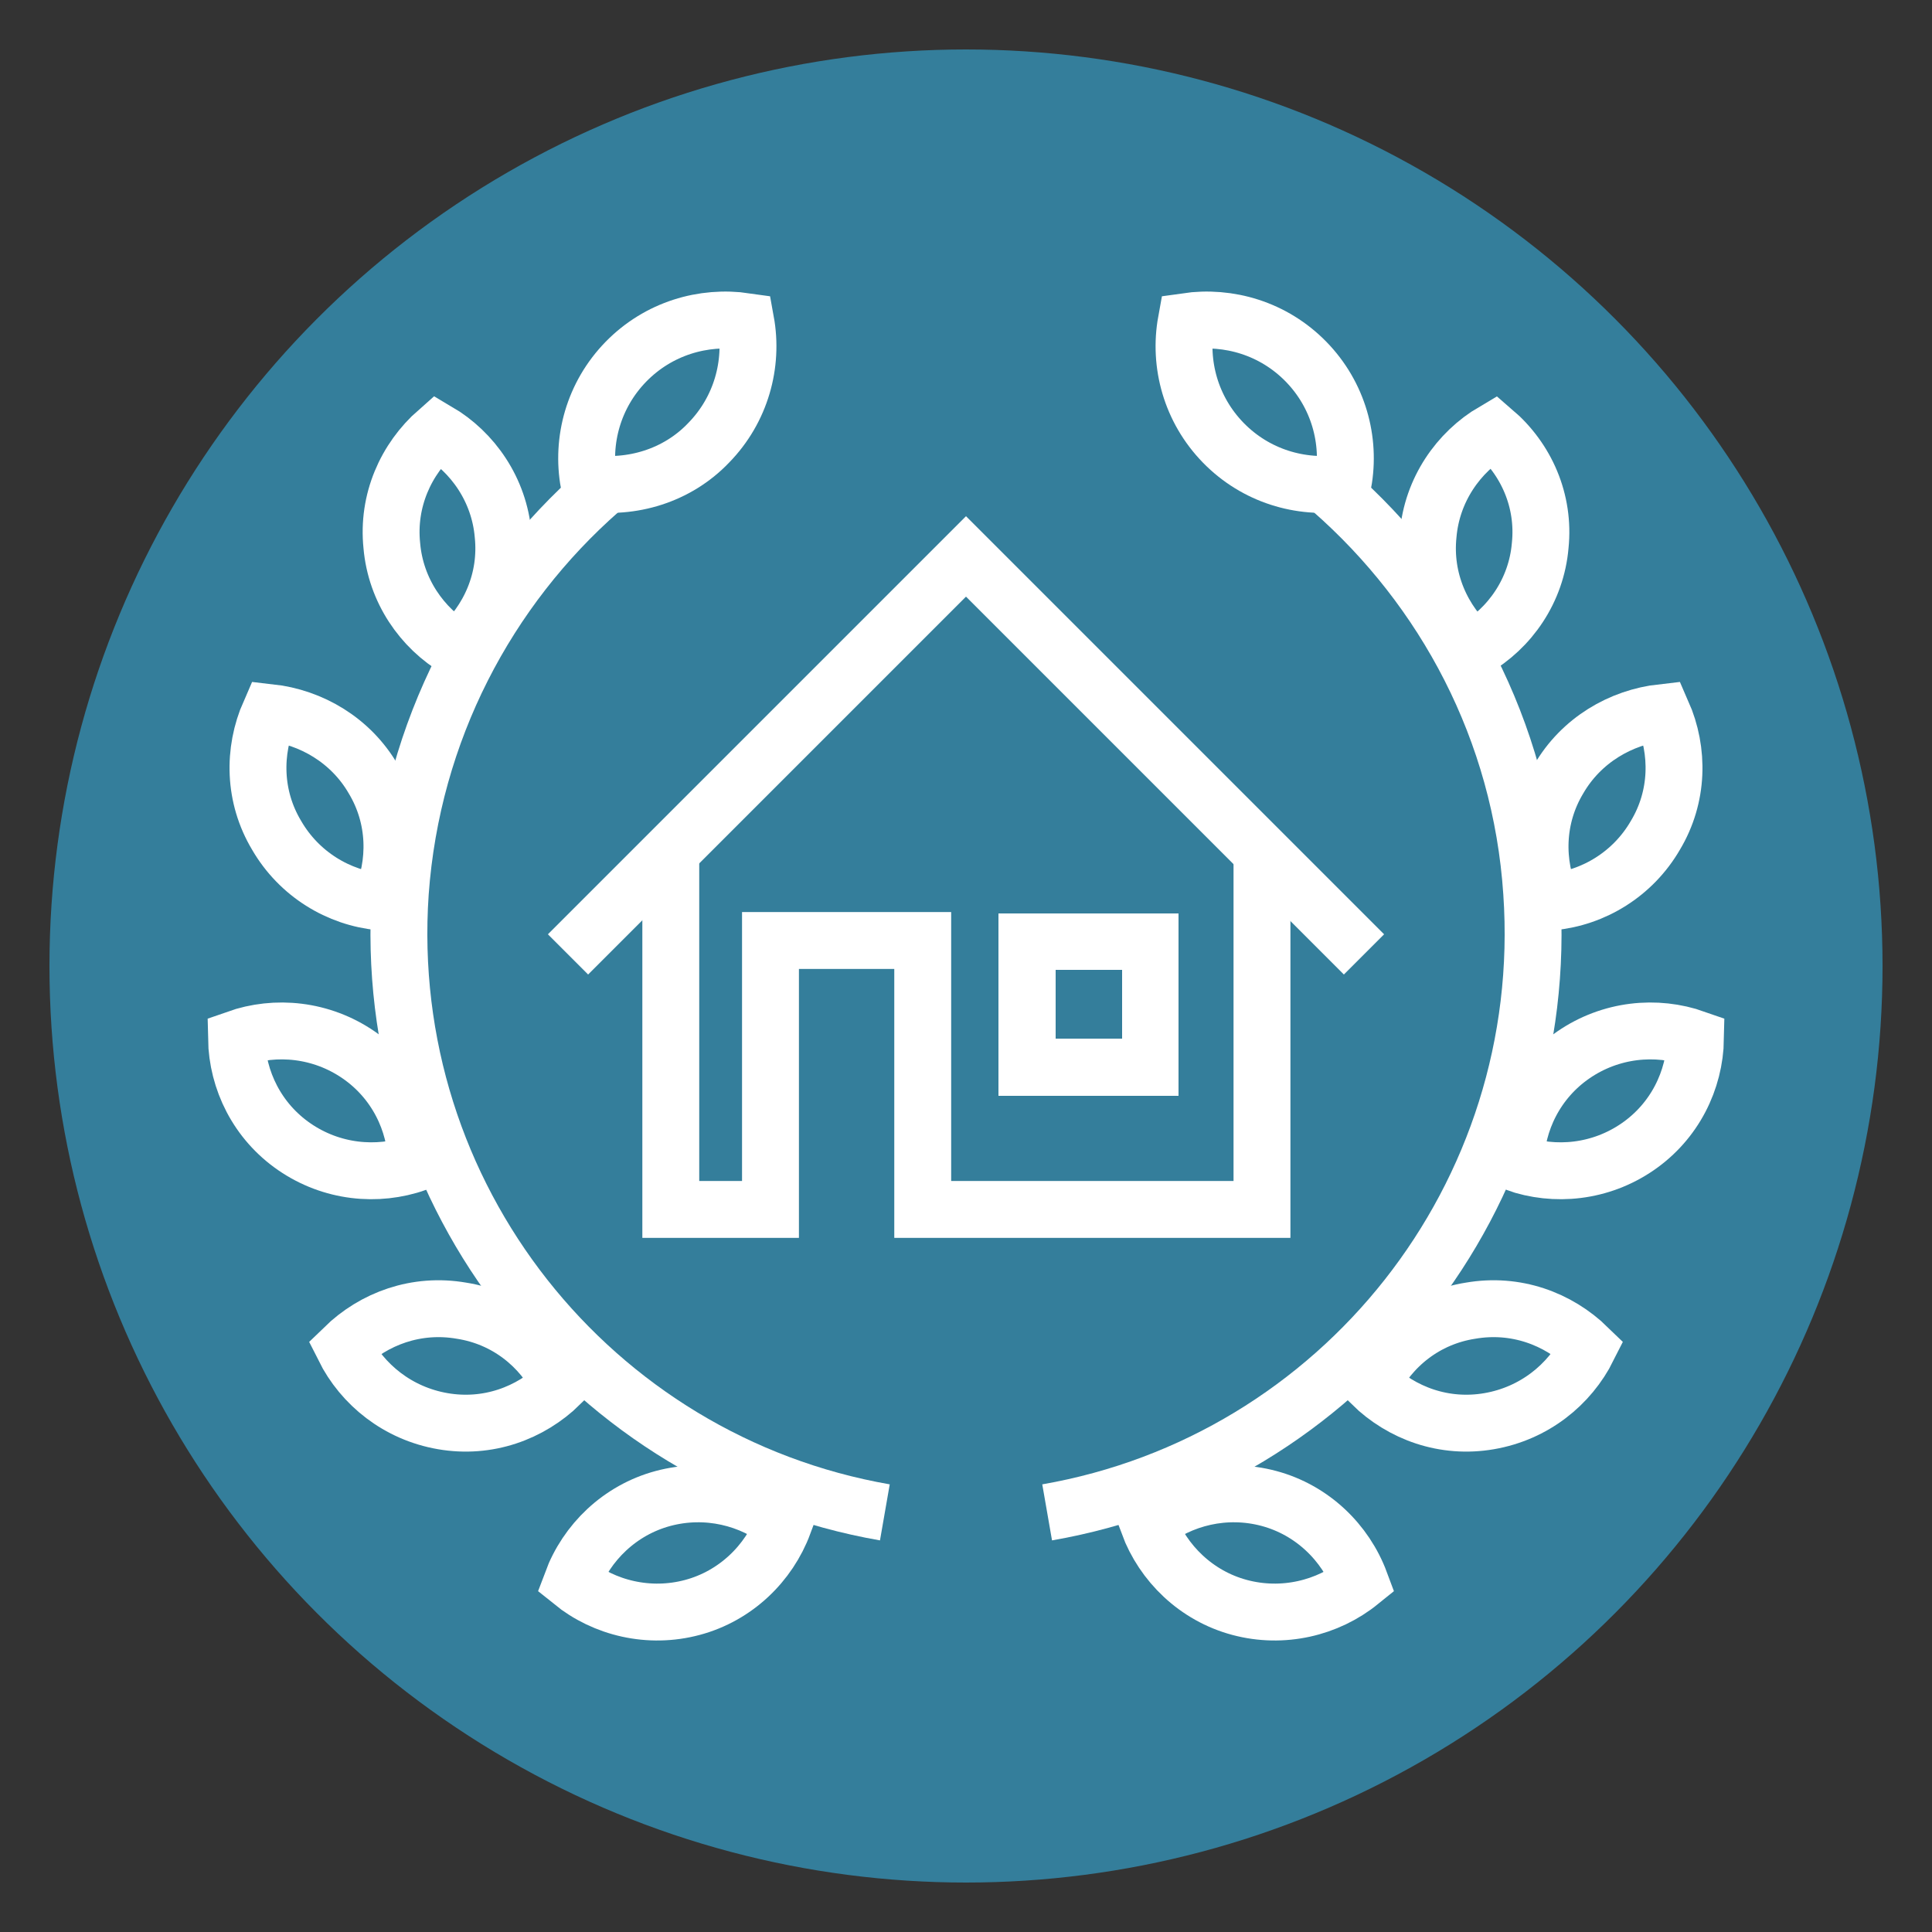 <?xml version="1.0" encoding="utf-8"?>
<!-- Generator: Adobe Illustrator 26.5.0, SVG Export Plug-In . SVG Version: 6.00 Build 0)  -->
<svg version="1.1" xmlns="http://www.w3.org/2000/svg" xmlns:xlink="http://www.w3.org/1999/xlink" x="0px" y="0px"
	 viewBox="0 0 250 250" style="enable-background:new 0 0 250 250;" xml:space="preserve">
<rect x="0" y="0" width="250" height="250" fill="#333333" stroke="none"/>
<style type="text/css">
	.st0{fill:#347E9B;}
	.st1{fill:none;stroke:#FFFFFF;stroke-width:7.361;}
	.st2{fill:#FFFFFF;}
	.st3{display:none;}
	.st4{display:inline;}
	.st5{fill:none;stroke:#FFFFFF;stroke-width:6.54;}
	.st6{fill:none;stroke:#FFFFFF;stroke-width:6;stroke-miterlimit:10;}
	.st7{fill:none;stroke:#FFFFFF;stroke-width:6.467;stroke-linejoin:bevel;}
	.st8{fill:none;stroke:#FFFFFF;stroke-width:6.467;}
</style>
<g id="Layer_1">
	<circle class="st0" cx="125" cy="125" r="118.6"/>
</g>
<g id="Layer_3">
	<g>
		<g>
			<polyline class="st1" points="86.8,110.6 86.8,156.5 99.7,156.5 99.7,121.7 119.4,121.7 119.4,156.5 163.3,156.5 163.3,110.6 			
				"/>
			<path class="st2" d="M145.2,125.5v8.9h-8.6v-8.9H145.2 M152.5,118.2h-23.3v23.6h23.3V118.2L152.5,118.2z"/>
			<polyline class="st1" points="73.5,123.5 125,72 176.5,123.5 			"/>
		</g>
		<g>
			<g>
				<g>
					<path class="st1" d="M81,46.8c-4.2,4.3-5.8,10.2-4.8,15.7c5.5,0.8,11.4-0.9,15.5-5.2c4.2-4.3,5.8-10.2,4.8-15.7
						C91,40.8,85.2,42.5,81,46.8z"/>
					<path class="st1" d="M50.7,70.6c0.5,5.8,3.9,10.7,8.5,13.4c4.1-3.6,6.5-9,5.9-14.8c-0.5-5.8-3.9-10.7-8.5-13.4
						C52.5,59.4,50.1,64.8,50.7,70.6z"/>
					<path class="st1" d="M35.8,108.1c2.9,5,8,8.1,13.4,8.6c2.2-5,2.1-10.9-0.9-15.9c-2.9-5-8-8-13.4-8.6
						C32.7,97.2,32.8,103.1,35.8,108.1z"/>
					<path class="st1" d="M38.1,148.4c4.8,3.3,10.7,3.9,15.8,2.1c-0.1-5.4-2.7-10.7-7.5-14c-4.8-3.3-10.7-3.9-15.8-2.1
						C30.7,139.8,33.3,145.1,38.1,148.4z"/>
					<path class="st1" d="M57.3,183.9c5.8,1,11.3-1,15.2-4.8c-2.4-4.9-7-8.6-12.8-9.5c-5.8-1-11.3,1-15.2,4.8
						C46.9,179.2,51.5,182.9,57.3,183.9z"/>
					<path class="st1" d="M89.6,208c5.6-1.5,9.9-5.7,11.8-10.8c-4.2-3.4-10-4.8-15.6-3.3c-5.6,1.5-9.9,5.7-11.8,10.8
						C78.2,208.1,84,209.5,89.6,208z"/>
					<path class="st1" d="M114.5,195.7c-37.9-6.6-65.4-40.9-62.7-80.2c1.5-20.9,11.3-39.3,25.9-52.1"/>
				</g>
				<g>
					<path class="st1" d="M169,46.8c4.2,4.3,5.8,10.2,4.8,15.7c-5.5,0.8-11.3-0.9-15.5-5.2c-4.2-4.3-5.8-10.2-4.8-15.7
						C159,40.8,164.8,42.5,169,46.8z"/>
					<path class="st1" d="M199.3,70.6c-0.5,5.8-3.9,10.7-8.6,13.4c-4.1-3.6-6.5-9-5.9-14.8c0.5-5.8,3.9-10.7,8.5-13.4
						C197.5,59.4,199.9,64.8,199.3,70.6z"/>
					<path class="st1" d="M214.2,108.1c-2.9,5-8,8.1-13.4,8.6c-2.2-5-2.1-10.9,0.9-15.9c2.9-5,8-8,13.4-8.6
						C217.3,97.2,217.2,103.1,214.2,108.1z"/>
					<path class="st1" d="M211.9,148.4c-4.8,3.3-10.7,3.9-15.8,2.1c0.1-5.4,2.7-10.7,7.5-14c4.8-3.3,10.7-3.9,15.8-2.1
						C219.3,139.8,216.7,145.1,211.9,148.4z"/>
					<path class="st1" d="M192.7,183.9c-5.8,1-11.3-1-15.2-4.8c2.4-4.9,7-8.6,12.8-9.5c5.8-1,11.3,1,15.2,4.8
						C203.1,179.2,198.5,182.9,192.7,183.9z"/>
					<path class="st1" d="M160.4,208c-5.6-1.5-9.9-5.7-11.8-10.8c4.2-3.4,10-4.8,15.6-3.3c5.6,1.5,9.9,5.7,11.8,10.8
						C171.8,208.1,166,209.5,160.4,208z"/>
					<path class="st1" d="M135.5,195.7c37.9-6.6,65.4-40.9,62.7-80.2c-1.4-21-11.3-39.3-25.9-52.1"/>
				</g>
			</g>
		</g>
	</g>
</g>
<g id="Layer_4" class="st3">
	<g class="st4">
		<g>
			<g>
				<path class="st5" d="M68.9,144.8c1.1,1.5,2.4,2.8,4,3.8c0-1,0.2-2.1,0.7-3.1l2.2-4.4c1.6-3.1,5.3-4.4,8.4-2.8
					c3.1,1.6,4.4,5.3,2.8,8.4l-2.2,4.4c-0.5,1-1.3,1.9-2.2,2.5l5,2.5c-0.1-1.1,0.1-2.2,0.6-3.2l5.2-10.5c1.6-3.1,5.3-4.4,8.4-2.8
					c3.1,1.5,4.4,5.3,2.8,8.4l-5.2,10.5c-0.5,1-1.3,1.9-2.2,2.5l4.4,2.2c-0.1-1.1,0.1-2.2,0.6-3.2l6.5-12.9c1.6-3.1,5.3-4.4,8.4-2.8
					c3.1,1.6,4.4,5.3,2.8,8.4l-6.5,12.9c-0.5,1-1.3,1.9-2.2,2.5l4.4,2.2c-0.1-1.1,0.1-2.2,0.6-3.2l2.2-4.4c1.6-3.1,5.3-4.4,8.4-2.8
					c3.1,1.6,4.4,5.3,2.8,8.4l-2.2,4.4c-0.5,1-1.2,1.8-2.1,2.4c0.3,0.1,0.7,0.2,1,0.3l8.3,4.2c3.1,1.6,6.9,0.3,8.4-2.8
					c1.1-2.2,0.8-4.8-0.7-6.7c0.4-0.5,0.7-1,1-1.5l5.3,2.7c3.1,1.6,6.9,0.3,8.4-2.8c1.5-3.1,0.3-6.9-2.8-8.4l-5.3-2.7l0.5-1.1
					l12.4,6.2c3.1,1.6,6.9,0.3,8.4-2.8c1.6-3.1,0.3-6.9-2.8-8.4l-12.5-6.3c0.2-0.4,0.3-0.8,0.4-1.2l18.3,9.2
					c3.1,1.6,6.9,0.3,8.4-2.8c1.6-3.1,0.3-6.9-2.8-8.4l-31.8-15.9c-1.6-0.1-3.3-0.3-4.9-0.6c-6.4-1.4-11.6-4.9-14.8-9.2l-12.4,1.4
					l-0.4,2.3c-1.2,5.9-7,9.7-12.9,8.5l-3.6-0.7c-0.1,0-0.3-0.1-0.4-0.1l4.4-21.4l15.7-3.2l8-1.5l7.6,1.7l-2.3-7.3l-0.2,0l-15.7-1.6
					l-8.1-0.7l-25.9,8.6"/>
				<g>
					<path class="st5" d="M174.5,100.8l-19.5,6.5l-28.5-6.3l-23.3,4.8l-0.2,0l-4.4,21.4c0.1,0,0.3,0.1,0.4,0.1l3.6,0.7
						c5.9,1.2,11.7-2.6,12.9-8.5l0.4-2.3l12.3-1.3c0,0,3.8,4,6.4,5.7c0,0,0,0,0.1,0c0.3,0.2,0.6,0.4,0.9,0.5c0,0,0.1,0,0.1,0.1
						c0.3,0.2,0.5,0.3,0.8,0.4c0.1,0,0.1,0.1,0.2,0.1c0.3,0.1,0.5,0.3,0.8,0.4c0.1,0,0.2,0.1,0.3,0.1c0.2,0.1,0.5,0.2,0.7,0.3
						c0.1,0.1,0.3,0.1,0.4,0.2c0.2,0.1,0.4,0.2,0.7,0.3c0.2,0.1,0.4,0.1,0.5,0.2c0.2,0.1,0.4,0.1,0.6,0.2c0.2,0.1,0.5,0.1,0.7,0.2
						c0.2,0,0.3,0.1,0.5,0.1c0.4,0.1,0.8,0.2,1.2,0.3c0.4,0.1,0.8,0.2,1.2,0.2c0.1,0,0.1,0,0.2,0c0.4,0.1,0.7,0.1,1.1,0.2
						c0,0,0.1,0,0.1,0c0.4,0,0.8,0.1,1.2,0.1h0c0.4,0,0.8,0.1,1.2,0.1h0l31.5,15.8l8.5-2.8"/>
					<path class="st5" d="M127.1,159.7c-3.1-1.6-6.9-0.3-8.4,2.8l-2.2,4.4c-1.6,3.1-0.3,6.9,2.8,8.4c3.1,1.5,6.9,0.3,8.4-2.8
						l2.2-4.4C131.5,165,130.2,161.3,127.1,159.7z"/>
					<path class="st5" d="M84.2,138.3c-3.1-1.6-6.9-0.3-8.4,2.8l-2.2,4.4c-1.6,3.1-0.3,6.9,2.8,8.4c3.1,1.6,6.9,0.3,8.4-2.8l2.2-4.4
						C88.6,143.6,87.3,139.8,84.2,138.3z"/>
					<path class="st5" d="M117.3,144.2c-3.1-1.6-6.9-0.3-8.4,2.8l-6.5,12.9c-1.6,3.1-0.3,6.9,2.8,8.4c3.1,1.6,6.9,0.3,8.4-2.8
						l6.5-12.9C121.6,149.5,120.4,145.7,117.3,144.2z"/>
					<path class="st5" d="M101.9,139.6c-3.1-1.6-6.9-0.3-8.4,2.8l-5.2,10.5c-1.5,3.1-0.3,6.9,2.8,8.4c3.1,1.6,6.9,0.3,8.4-2.8
						l5.2-10.5C106.3,144.9,105,141.1,101.9,139.6z"/>
				</g>
			</g>
		</g>
		<g>
			<polygon class="st5" points="191.1,147.7 219.9,138.1 203.2,88 174.5,97.6 			"/>
		</g>
		
			<rect x="27.2" y="99.6" transform="matrix(0.316 -0.949 0.949 0.316 -73.021 135.255)" class="st5" width="60.1" height="37.3"/>
		<line class="st5" x1="61.1" y1="138.7" x2="54.5" y2="136.6"/>
		<line class="st5" x1="195.4" y1="134.7" x2="201" y2="132.9"/>
	</g>
</g>
<g id="Layer_5" class="st3">
	<g class="st4">
		<path class="st6" d="M110.5,153.2c0,15.5-12.5,28-28,28s-28-12.5-28-28s28-54.7,28-54.7S110.5,137.7,110.5,153.2z"/>
		<path class="st6" d="M158.9,98c0,15.5-12.5,28-28,28s-28-12.5-28-28s28-54.7,28-54.7S158.9,82.5,158.9,98z"/>
		<path class="st6" d="M195.5,178.7c0,15.5-12.5,28-28,28s-28-12.5-28-28s28-54.7,28-54.7S195.5,163.2,195.5,178.7z"/>
	</g>
</g>
<g id="Layer_2" class="st3">
	<g class="st4">
		<g>
			<path class="st7" d="M202.4,102c0-14.5,0,2.5,0-12c0-3.9-2.8-8.4-6.5-9.6c-12.5-4-25.8-4-38.2,0c-3.6,1.2-6.5,5.7-6.5,9.6
				c0,14.5,0,29,0,43.5l-0.2,14.7l-11.9-19.9"/>
			<path class="st8" d="M134.3,109.2c0,5.7-4.6,10.3-10.2,10.3c-5.7,0-10.3-4.6-10.3-10.3c0-5.7,4.6-10.3,10.3-10.3
				C129.7,99,134.3,103.5,134.3,109.2z"/>
			<rect x="110.7" y="130.1" class="st8" width="28.2" height="30.6"/>
			<g>
				<line class="st8" x1="116.7" y1="160.1" x2="116.7" y2="186"/>
				<line class="st8" x1="132.9" y1="160.1" x2="132.9" y2="186"/>
			</g>
			<path class="st7" d="M46.4,104.8c0.6-2.1,1.2-4.1,1.9-6.2c1.2-3.9,4.6-8.4,7.2-9.6c4.6-2,8.7-3,12.7-3h0c4.1,0,8.1,1,12.7,3
				c2.6,1.2,6,5.7,7.2,9.6l10.5,49.6l11.9-19.9"/>
			<path class="st8" d="M190.8,63.1c0,7.7-6.3,14-14,14c-7.7,0-14-6.3-14-14c0-7.7,6.3-14,14-14C184.5,49.1,190.8,55.4,190.8,63.1z"
				/>
			<path class="st8" d="M81.5,71.7C81.5,79,75.5,85,68.2,85c-7.3,0-13.3-5.9-13.3-13.3c0-7.3,5.9-13.3,13.3-13.3
				C75.5,58.4,81.5,64.4,81.5,71.7z"/>
		</g>
		<g>
			<g>
				<g>
					<g>
						<path class="st8" d="M69.6,155.7v-21c-0.9-5.4-4.7-10.5-10-10.5l-3.2,0c-0.1,0-0.3,0-0.4,0"/>
						<path class="st8" d="M72.1,198.9l-28.6-48L43.1,113c0.1,0,0.3,0,0.4,0l3.2,0c5.3,0,9.2,5.1,10,10.5v21l7.9,8.3l22.5,22.5l0,0
							l-14-13.9c-3.5-3.7-2.3-10.5,1.4-14c0,0,2.9-2.8,3-2.9l24.9,24.9l1.2,18.1v13.4"/>
						<line class="st8" x1="113.8" y1="200.3" x2="63.7" y2="200.3"/>
					</g>
					<g>
						<path class="st8" d="M180.4,155.7v-21c0.9-5.4,4.7-10.5,10-10.5l3.2,0c0.1,0,0.3,0,0.4,0"/>
						<path class="st8" d="M177.9,198.9l28.6-48l0.4-37.9c-0.1,0-0.3,0-0.4,0l-3.2,0c-5.3,0-9.2,5.1-10,10.5v21l-7.9,8.3l-22.5,22.5
							l-0.1,0.1l14-13.9c3.5-3.7,2.3-10.5-1.4-13.9c0,0-2.8-2.9-2.9-3l-24.9,24.9l-1.2,18.1v13.4"/>
						<line class="st8" x1="136.2" y1="200.3" x2="186.3" y2="200.3"/>
					</g>
				</g>
			</g>
		</g>
	</g>
</g>
</svg>
